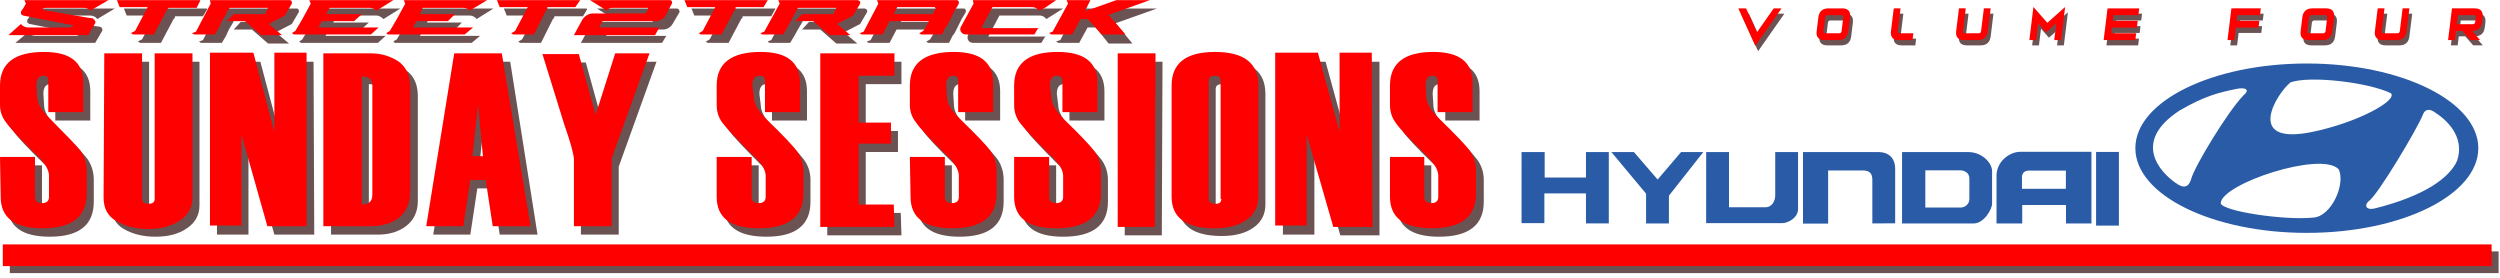 <?xml version="1.0" encoding="UTF-8"?>
<svg width="1350" height="150.2" version="1.1" viewBox="0 0 357.2 39.7" xmlns="http://www.w3.org/2000/svg">
 <g stroke-linejoin="round">
  <path d="M1.4 35.9H357V39H1.4z" fill="#6c5353"/>
  <g stroke-width=".3">
   <g fill="#6c5353" style="text-orientation:upright" aria-label="STREET2TRACK">
    <path d="m14.3 3.8-.8-.1-6.4-1.1v-.2l.4-.2h5.4c.4 0 .8.2 1 .5l2.5-1.5h-12l.2.5-.4.7-.3.4v.4l.3.2 7.2 1.4v.1l-.4.2H5c-.4 0-.8-.2-1-.5L2.2 6.1h11.4l1-1.7c.1-.2 0-.5-.3-.6zm15.3-2.6H17.7l.4 1h4l-1.8 3.4-.6.3.3.2h3l1.8-3.4.2-.2v-.2h4l.6-1zm13.1.2-.2-.2H31l.1.5-2.1 4-.5.2h-.1l.3.2h3l.6-1 .4-.9.6-1 .2-.5.2-.2.1-.3h5.5v.1l-.2.4-.2.4h-4.5l-1 1.1H36l2.3 2h3l-1.9-1.6 2.3-1.2 1-1.7v-.3zM47 4.2h4.6l1.1-1h-5.1l.2-.4.3-.6h5.7c.3 0 .7.2 1 .5l2.4-1.5h-12l.2.5-1.2 2.2-1 1.7-.4.3h-.1l.3.2h11l1.1-1h-8.6zm13.5 0H65l1-1h-5l.2-.4.2-.6h5.7c.4 0 .8.2 1 .5l2.4-1.5H58.7l.2.5-1.2 2.2-1 1.7-.5.3.2.2h11l1.2-1H60zm23.3-3H72l.4 1h4l-1.8 3.4-.5.3H74l.3.2h3L79 2.7l.2-.2v-.2h4.1l.6-1z"/>
    <path d="M83 6.1h11.6l.6-1h-8.6l.5-.9h7.6c.6 0 1.1-.3 1.4-.8l1-1.7c0-.2-.1-.5-.4-.5H85.3l2.4 1.5c.2-.3.5-.4.8-.5h5.1v.1l-.1.4-.3.4h-7.5c-.6 0-1.2.4-1.4.9l-.7 1z"/>
    <path d="M110.7 1.2H98.8l.4 1h4l-1.8 3.4-.5.3h-.1l.3.2h3l1.8-3.4.2-.2v-.2h4.1l.6-1.1zm13.2.2-.3-.2h-11.4l.2.5-2.2 4-.5.2.2.2h3l.6-1 .5-.9.6-1 .2-.5.1-.2.1-.3h5.5v.1l-.2.4-.2.4h-4.5l-1 1.1h2.6l2.3 2h3l-1.9-1.6 2.3-1.2 1-1.7v-.3zm14.1 0-.2-.2h-11.4l.1.5-2.1 4-.5.2h-.1l.3.2h3l1-1.9h5.6l-.5.9-.3.5-.5.3h-.1l.3.2h3l.5-1 .3-.4 1-2 .6-1v-.3zm-3.3 1-.4.7h-5.6l.5-.8h5.5zm12.6-1.2H140l.2.5-1.9 3.3c-.2.5.1 1.1.7 1.1h9.8l.4-.7.2-.2h-8.2l1.6-3h5.8c.3 0 .7.2.9.5l.8-.5 1.6-1zm18 0h-4.8L156 2.8l.8-1.6h-3.4l.2.5-2.1 4-.6.2.3.2h3l1.2-2.2h1.1l.3.3 1.6 2h3.4l-2.4-2.9z"/>
   </g>
   <path transform="translate(64.7 -125.8)" d="M-63.7 149.4h5v5.7q0 .9 1 .9t1-.9v-3q0-1.3-1.8-3-3.5-3.4-4.3-4.6-.9-1.1-.9-2.5v-2.8q0-4.8 6.3-4.8 5.6 0 5.6 4.4v4.2h-5v-4.5q0-.7-.7-.7-1 0-1 1.4l.1 1.6q0 1.4 1.9 3.2 3.4 3.3 4.3 4.5.9 1.3.9 3v3.1q0 5-6.3 5-6 0-6-4.5zm14.9-14.8h5.4v20.8q0 .7.9.7t.9-.7v-20.8h5.4v20.5q0 2.1-1.8 3.3-1.7 1.2-4.5 1.2-2.6 0-4.5-1.1-1.8-1-1.8-3.4zm29 24.7h-5.7l-3.7-13.1v13.1h-4.5v-24.7h6.2l3 11.3v-11.3h4.6zm2.4 0v-24.7h6.7q2.2 0 4 1.2Q-5 137-5 139.5v15q0 2.3-1.7 3.6-1.6 1.2-4 1.2zm6.9-4.5v-15.7q0-1.3-1.5-1.3v18.4q1.5 0 1.5-1.4zm22.6 4.5H6.7l-1-6.6H3.5l-1 6.6h-5.3l4-24.7h7zm-6.8-10-.7-7.4-.8 7.4zm23.8-14.7-5.4 15v9.7h-5.4v-9.6q-.1-1.3-1.4-5l-3.1-10H19l2.4 8.7 2.8-8.8zm9.6 14.8h5v5.7q0 .9 1 .9t1-.9v-3q0-1.3-1.9-3-3.4-3.4-4.3-4.6-.8-1.1-.8-2.5v-2.8q0-4.8 6.3-4.8 5.6 0 5.6 4.4v4.2h-5v-4.5q0-.7-.8-.7-1 0-1 1.4l.2 1.6q0 1.4 1.8 3.2 3.4 3.3 4.3 4.5 1 1.3 1 3v3.1q0 5-6.3 5-6.1 0-6.1-4.5zm25.4 10H53.5v-24.8h10.6v3.2H59v6.7h4.6v3H59v8.7h5zm2.3-10h4.9v5.7q0 .9 1 .9t1-.9v-3q0-1.3-1.8-3-3.5-3.4-4.3-4.6-.8-1.1-.8-2.5v-2.8q0-4.8 6.2-4.8 5.6 0 5.6 4.4v4.2h-5v-4.5q0-.7-.7-.7-1 0-1 1.4l.1 1.6q0 1.4 1.9 3.2 3.4 3.3 4.3 4.5.9 1.3.9 3v3.1q0 5-6.3 5-6 0-6-4.5zm14.8 0h5v5.7q0 .9 1 .9t1-.9v-3q0-1.3-1.9-3-3.4-3.4-4.3-4.6-.8-1.1-.8-2.5v-2.8q0-4.8 6.2-4.8 5.7 0 5.7 4.4v4.2h-5v-4.5q0-.7-.8-.7-1 0-1 1.4l.2 1.6q0 1.4 1.8 3.2 3.4 3.3 4.3 4.5 1 1.3 1 3v3.1q0 5-6.4 5-6 0-6-4.5zm20.1 10H96v-24.8h5.4zm2.4-4.3v-15.9q0-4.8 6.3-4.8 6.1 0 6.1 4.8V155q0 2.1-1.7 3.3-1.7 1.2-4.5 1.2-6.2 0-6.2-4.5zm7.1.3v-16.9q0-.7-.9-.7t-.9.7v16.9q0 .7 1 .7.8 0 .8-.7zm21.6 4h-5.6l-3.7-13.2v13.1h-4.5v-24.7h6.1l3.1 11.3v-11.3h4.6zm2.5-10h4.9v5.7q0 .9 1 .9t1-.9v-3q0-1.3-1.8-3-3.5-3.4-4.3-4.6-.8-1.1-.8-2.5v-2.8q0-4.8 6.2-4.8 5.6 0 5.6 4.4v4.2h-4.9v-4.5q0-.7-.8-.7-1 0-1 1.4l.1 1.6q0 1.4 1.9 3.2 3.4 3.3 4.3 4.5 1 1.3 1 3v3.1q0 5-6.4 5-6 0-6-4.5z" fill="#6c5353" style="text-orientation:upright" aria-label="SUNDAY SESSIONS"/>
   <g fill="#f00" style="text-orientation:upright" aria-label="STREET2TRACK">
    <path d="m13.3 2.6-.8-.1-6.4-1.1v-.2l.4-.1h5.4c.4 0 .8.1 1 .4L15.5 0h-12l.2.5-.4.7-.3.4V2l.3.2 7.2 1.4-.1.1-.3.2H4c-.4 0-.8-.2-1-.5L1.2 5h11.4l1-1.7c.1-.2 0-.5-.3-.6zM28.6 0H16.7l.4 1h4l-1.8 3.4-.6.3.3.2h3l1.8-3.4.1-.2.2-.2h4l.5-1zm13.1.2-.2-.2H30l.1.5-2.1 4-.5.2h-.1l.3.2h3l.6-1 .4-.9.6-1 .2-.5.2-.2.1-.2h5.5l-.2.4-.2.5h-4.5l-1 1H35l2.3 2h3l-1.9-1.6 2.3-1.2 1-1.7V.2zM46 3h4.6l1.1-1h-5.1l.2-.4.3-.5h5.7c.3 0 .7.1 1 .4L56.2 0h-12l.2.5-1.2 2.2-1 1.7-.5.3.3.2h11l1.1-1h-8.6zm13.5 0H64l1-1h-5l.2-.4.2-.5h5.7c.4 0 .8.1 1 .4L69.6 0H57.7l.2.5-1.2 2.2-1 1.7-.5.3.2.2h11l1.2-1H59zm23.3-3H71l.4 1h4l-1.8 3.4-.5.3H73l.3.2h3L78 1.5l.2-.2V1h4l.7-1z"/>
    <path d="M82 5h11.6l.6-1.1h-8.6l.5-.9h7.6c.6 0 1.1-.3 1.4-.8L96 .5c.1-.2 0-.5-.3-.5H84.3l2.4 1.5c.2-.3.5-.4.8-.4h5.1l-.1.4-.3.4h-7.5c-.6 0-1.2.4-1.5.9l-.6 1.1z"/>
    <path d="M109.7 0H97.8l.4 1h4l-1.8 3.4-.5.3h-.1l.3.2h3l1.8-3.4.2-.2V1h4l.6-1zm13.2.2-.3-.2h-11.4l.2.5-2.2 4-.5.2h-.1l.3.2h3l.6-1 .5-.9.5-1 .3-.5.1-.2.1-.2h5.5l-.2.4-.2.5h-4.5l-1 1h2.6l2.3 2h3l-1.9-1.6 2.3-1.2 1-1.7V.2zm14.1 0-.2-.2h-11.5l.2.5-2.1 4-.5.2h-.1l.3.2h3l1-1.9h5.6l-.5 1-.3.4-.5.3h-.1l.3.2h3l.5-1 .3-.4 1-2 .6-1V.2zm-3.3 1-.4.8h-5.6l.5-1h5.4v.1c.1 0 .1 0 0 0zM146.3 0H139l.1.5-1.8 3.3c-.3.5.1 1.1.7 1.1h9.8l.4-.7.2-.2h-8.2l1.6-3h5.7c.4 0 .7.2 1 .5l.8-.4 1.6-1.1zm18 0h-4.8L155 1.6l.8-1.6h-3.4l.2.5-2.2 4-.5.2.3.2h3l1.2-2.2h1l.4.4 1.6 1.8h3.4l-2.4-2.8z"/>
   </g>
   <path transform="translate(64.7 -125.8)" d="M-64.7 148.2h5v5.7q0 .9 1 .9t1-.9v-3q0-1.3-1.8-3-3.5-3.4-4.3-4.6-.9-1.1-.9-2.5V138q0-4.8 6.3-4.8 5.6 0 5.6 4.4v4.2h-5v-4.5q0-.7-.7-.7-1 0-1 1.4l.1 1.6q0 1.4 1.9 3.2 3.3 3.3 4.3 4.5.9 1.3.9 3v3.1q0 5-6.3 5-6 0-6-4.5zm14.9-14.8h5.4v20.8q0 .7.9.7t.9-.7v-20.8h5.4V154q0 2.1-1.8 3.3t-4.5 1.2q-2.6 0-4.5-1.1-1.9-1-1.9-3.4zm28.9 24.7h-5.6l-3.7-13.1v13h-4.5v-24.7h6.2l3 11.3v-11.3h4.6zm2.4 0v-24.7h6.8q2.2 0 4 1.2 1.6 1.2 1.6 3.7v15q0 2.3-1.6 3.6-1.6 1.2-4 1.2zm7-4.5V138q0-1.3-1.5-1.3V155q1.5 0 1.5-1.4zm22.6 4.5H5.7l-1-6.6H2.5l-1 6.6h-5.3l4-24.7H7zm-6.8-10-.7-7.4-.8 7.4zm23.8-14.7-5.4 15v9.7h-5.4v-9.6q-.1-1.3-1.4-5l-3.1-10H18l2.4 8.7 2.8-8.8zm9.6 14.8h5v5.7q0 .9 1 .9t1-.9v-3q0-1.3-1.9-3-3.4-3.4-4.3-4.6-.8-1.1-.8-2.5V138q0-4.8 6.3-4.8 5.6 0 5.6 4.4v4.2h-5v-4.5q0-.7-.8-.7-1 0-1 1.4l.2 1.6q0 1.4 1.8 3.2 3.4 3.3 4.3 4.5 1 1.3 1 3v3.1q0 5-6.4 5-6 0-6-4.5zm25.4 10H52.5v-24.8h10.6v3.2H58v6.7h4.6v3H58v8.7h5zm2.2-10h5v5.7q0 .9 1 .9t1-.9v-3q0-1.3-1.8-3-3.5-3.4-4.3-4.6-.9-1.1-.9-2.5V138q0-4.8 6.3-4.8 5.6 0 5.6 4.4v4.2h-5v-4.5q0-.7-.7-.7-1 0-1 1.4l.1 1.6q0 1.4 1.9 3.2 3.4 3.3 4.3 4.5.9 1.3.9 3v3.1q0 5-6.3 5-6 0-6-4.5zm14.9 0h5v5.7q0 .9 1 .9t1-.9v-3q0-1.3-1.9-3-3.4-3.4-4.3-4.6-.8-1.1-.8-2.5V138q0-4.8 6.2-4.8 5.7 0 5.7 4.4v4.2h-5v-4.5q0-.7-.8-.7-1 0-1 1.4l.2 1.6q0 1.4 1.8 3.2 3.4 3.3 4.3 4.5 1 1.3 1 3v3.1q0 5-6.4 5-6 0-6-4.5zm20.1 10H95v-24.8h5.4zm2.4-4.3V138q0-4.8 6.2-4.8t6.2 4.8v15.9q0 2.1-1.7 3.3-1.7 1.2-4.5 1.2-6.2 0-6.2-4.5zm7 .3v-16.9q0-.7-.8-.7-.9 0-.9.7v16.9q0 .7 1 .7.8 0 .8-.7zm21.7 4h-5.6L122 145v13h-4.5v-24.7h6.1l3.1 11.3v-11.3h4.6zm2.5-10h4.9v5.7q0 .9 1 .9t1-.9v-3q0-1.3-1.8-3-3.5-3.4-4.3-4.6-.8-1.1-.8-2.5V138q0-4.8 6.2-4.8 5.6 0 5.6 4.4v4.2h-5v-4.5q0-.7-.7-.7-1 0-1 1.4l.1 1.6q0 1.4 1.9 3.2 3.4 3.3 4.3 4.5.9 1.3.9 3v3.1q0 5-6.3 5-6 0-6-4.5z" fill="#f00" style="text-orientation:upright" aria-label="SUNDAY SESSIONS"/>
  </g>
  <path d="M.4 34.9H356V38H.4z" fill="#f00"/>
 </g>
 <path d="m251.2 7.292-2.437-5.359h1.12l1.553 3.417 2.391-3.417h1.123zm12.28-4.388h-1.942q-0.324 0-0.362 0.324l-0.239 1.942q-0.039 0.324 0.285 0.324h1.942q0.324 0 0.362-0.324l0.239-1.942q0.039-0.324-0.285-0.324zm-1.822-0.971h1.942q1.294 0 1.136 1.294l-0.239 1.942q-0.159 1.294-1.453 1.294h-1.942q-1.294 0-1.136-1.294l0.239-1.942q0.159-1.294 1.453-1.294zm10.18 3.56h1.942l-0.12 0.971h-1.942q-1.294 0-1.136-1.294l0.398-3.236h0.971l-0.398 3.236q-0.039 0.324 0.285 0.324zm11.62-0.324 0.398-3.236h0.971l-0.398 3.236q-0.159 1.294-1.453 1.294h-1.942q-1.294 0-1.136-1.294l0.398-3.236h0.971l-0.398 3.236q-0.039 0.324 0.285 0.324h1.942q0.324 0 0.362-0.324zm8.161-1.094-0.294 2.388h-0.971l0.582-4.731 1.987 2.265 2.543-2.265-0.583 4.731h-0.971l0.294-2.388-1.453 1.294zm10.44 1.417h3.56l-0.12 0.971h-4.53l0.557-4.53h4.53l-0.12 0.971h-3.56l-0.1 0.809h3.56l-0.117 0.971h-3.56zm21.37-3.56-0.12 0.971h-3.236l-0.1 0.809h3.236l-0.117 0.971h-3.236l-0.22 1.78h-0.971l0.557-4.53zm9.2 0.971h-1.942q-0.324 0-0.362 0.324l-0.239 1.942q-0.039 0.324 0.285 0.324h1.942q0.324 0 0.362-0.324l0.239-1.942q0.039-0.324-0.285-0.324zm-1.822-0.971h1.942q1.294 0 1.136 1.294l-0.239 1.942q-0.159 1.294-1.453 1.294h-1.942q-1.294 0-1.136-1.294l0.239-1.942q0.159-1.294 1.453-1.294zm12.48 3.236 0.398-3.236h0.971l-0.398 3.236q-0.159 1.294-1.453 1.294h-1.942q-1.294 0-1.136-1.294l0.398-3.236h0.971l-0.398 3.236q-0.039 0.324 0.285 0.324h1.942q0.324 0 0.362-0.324zm7.452-3.236h3.236q1.294 0 1.136 1.294l-0.081 0.647q-0.155 1.278-1.417 1.294l1.136 1.294h-1.378l-1.136-1.294h-0.922l-0.159 1.294h-0.971zm0.851 0.971-0.159 1.294h2.265q0.324 0 0.362-0.324l0.081-0.647q0.039-0.324-0.285-0.324z" fill="#6c5353" stroke-linejoin="bevel" stroke-width="14.68" aria-label="VOLUME FOUR"/>
 <path d="m250.8 6.534-2.437-5.359h1.12l1.553 3.417 2.391-3.417h1.123zm12.28-4.388h-1.942q-0.324 0-0.362 0.324l-0.239 1.942q-0.039 0.324 0.285 0.324h1.942q0.324 0 0.362-0.324l0.239-1.942q0.039-0.324-0.285-0.324zm-1.822-0.971h1.942q1.294 0 1.136 1.294l-0.239 1.942q-0.159 1.294-1.453 1.294h-1.942q-1.294 0-1.136-1.294l0.239-1.942q0.159-1.294 1.453-1.294zm10.18 3.56h1.942l-0.12 0.971h-1.942q-1.294 0-1.136-1.294l0.398-3.236h0.971l-0.398 3.236q-0.039 0.324 0.285 0.324zm11.62-0.324 0.398-3.236h0.971l-0.398 3.236q-0.159 1.294-1.453 1.294h-1.942q-1.294 0-1.136-1.294l0.398-3.236h0.971l-0.398 3.236q-0.039 0.324 0.285 0.324h1.942q0.324 0 0.362-0.324zm8.161-1.094-0.294 2.388h-0.971l0.582-4.731 1.987 2.265 2.543-2.265-0.583 4.731h-0.971l0.294-2.388-1.453 1.294zm10.44 1.417h3.56l-0.12 0.971h-4.53l0.557-4.53h4.53l-0.12 0.971h-3.56l-0.1 0.809h3.56l-0.117 0.971h-3.56zm21.37-3.56-0.12 0.971h-3.236l-0.1 0.809h3.236l-0.117 0.971h-3.236l-0.22 1.78h-0.971l0.557-4.53zm9.2 0.971h-1.942q-0.324 0-0.362 0.324l-0.239 1.942q-0.039 0.324 0.285 0.324h1.942q0.324 0 0.362-0.324l0.239-1.942q0.039-0.324-0.285-0.324zm-1.822-0.971h1.942q1.294 0 1.136 1.294l-0.239 1.942q-0.159 1.294-1.453 1.294h-1.942q-1.294 0-1.136-1.294l0.239-1.942q0.159-1.294 1.453-1.294zm12.48 3.236 0.398-3.236h0.971l-0.398 3.236q-0.159 1.294-1.453 1.294h-1.942q-1.294 0-1.136-1.294l0.398-3.236h0.971l-0.398 3.236q-0.039 0.324 0.285 0.324h1.942q0.324 0 0.362-0.324zm7.452-3.236h3.236q1.294 0 1.136 1.294l-0.081 0.647q-0.155 1.278-1.417 1.294l1.136 1.294h-1.378l-1.136-1.294h-0.922l-0.159 1.294h-0.971zm0.851 0.971-0.159 1.294h2.265q0.324 0 0.362-0.324l0.081-0.647q0.039-0.324-0.285-0.324z" fill="#f00" stroke-linejoin="bevel" stroke-width="14.68" aria-label="VOLUME FOUR"/>
 <path d="m217.4 21.71h3.303v3.632h5.901v-3.632h3.262v10.19h-3.262v-4.292h-5.944v4.251h-3.261zm12.84 0h3.219l3.385 3.921 3.344-3.921h3.178l-4.912 6.232v3.962h-3.261v-4.251zm13.54 0h3.261v7.883h5.242c0.826 0 1.362-0.824 1.362-1.692v-6.191h3.26v8.131c0 1.279-1.444 2.022-2.27 2.022h-10.86zm13.83 0h10.86c1.28 0 2.311 0.783 2.311 2.374v7.8l-3.261 0.02v-6.191c0-0.865-0.289-1.382-1.404-1.382h-4.912v7.595h-3.592zm14.16 0h9.493c1.9 0 3.365 1.527 3.365 2.703v4.685c-0.021 0.825-1.177 2.806-2.621 2.806h-10.24v-10.19zm3.322 7.925h5.01c0.722 0 1.28-0.537 1.28-1.198v-2.971c0-0.723-0.594-1.154-1.356-1.154h-4.934zm13.56-7.968h10.17v10.24h-3.633v-2.64h-6.254v2.64h-3.673v-6.646c-0.083-2.228 1.899-3.591 3.386-3.591zm0.246 3.635v1.649h6.275v-2.601h-5.285c-0.618 4.9e-4 -0.99 0.373-0.99 0.952zm10.59-3.612h3.261v10.52h-3.261z" fill="#295ba7" stroke-width=".486"/>
 <path d="m329.6 9.053c-13.53 0-24.5 5.416-24.5 12.1 0 6.68 10.97 12.1 24.5 12.1s24.5-5.416 24.5-12.1c-4.2e-4 -6.679-10.97-12.1-24.5-12.1zm-2.325 2.692c2.796-0.989 11.1 0 14.33 1.55 1.033 0.991-4.605 4.173-11.32 5.553-9.598 1.936-5.037-5.467-3.014-7.103zm-16.48 14.33c-2.11-1.504-6.241-5.81 0.603-10.29 3.615-2.108 5.638-2.583 8.134-3.099 1.206-0.259 2.066 0.043 0.99 0.947-2.281 2.367-7.015 10.2-7.445 11.92-0.345 1.163-1.033 1.463-2.281 0.516zm19.71 4.994c-4.045 0.429-13.04-0.904-13.21-2.065 0.173-2.799 14.29-7.447 16.83-4.865 1.077 2.022-0.989 6.8-3.615 6.93zm20.57-8.137c-1.034 2.368-4.519 5.037-11.84 6.845-1.12 0.256-1.507-0.431-0.776-1.077 1.206-0.731 7.016-10.46 7.748-12.4 0.431-0.991 1.248-0.602 1.765-0.215 2.325 1.506 4.089 3.959 3.099 6.842z" fill="#295ba7" stroke-width=".486"/>
</svg>
